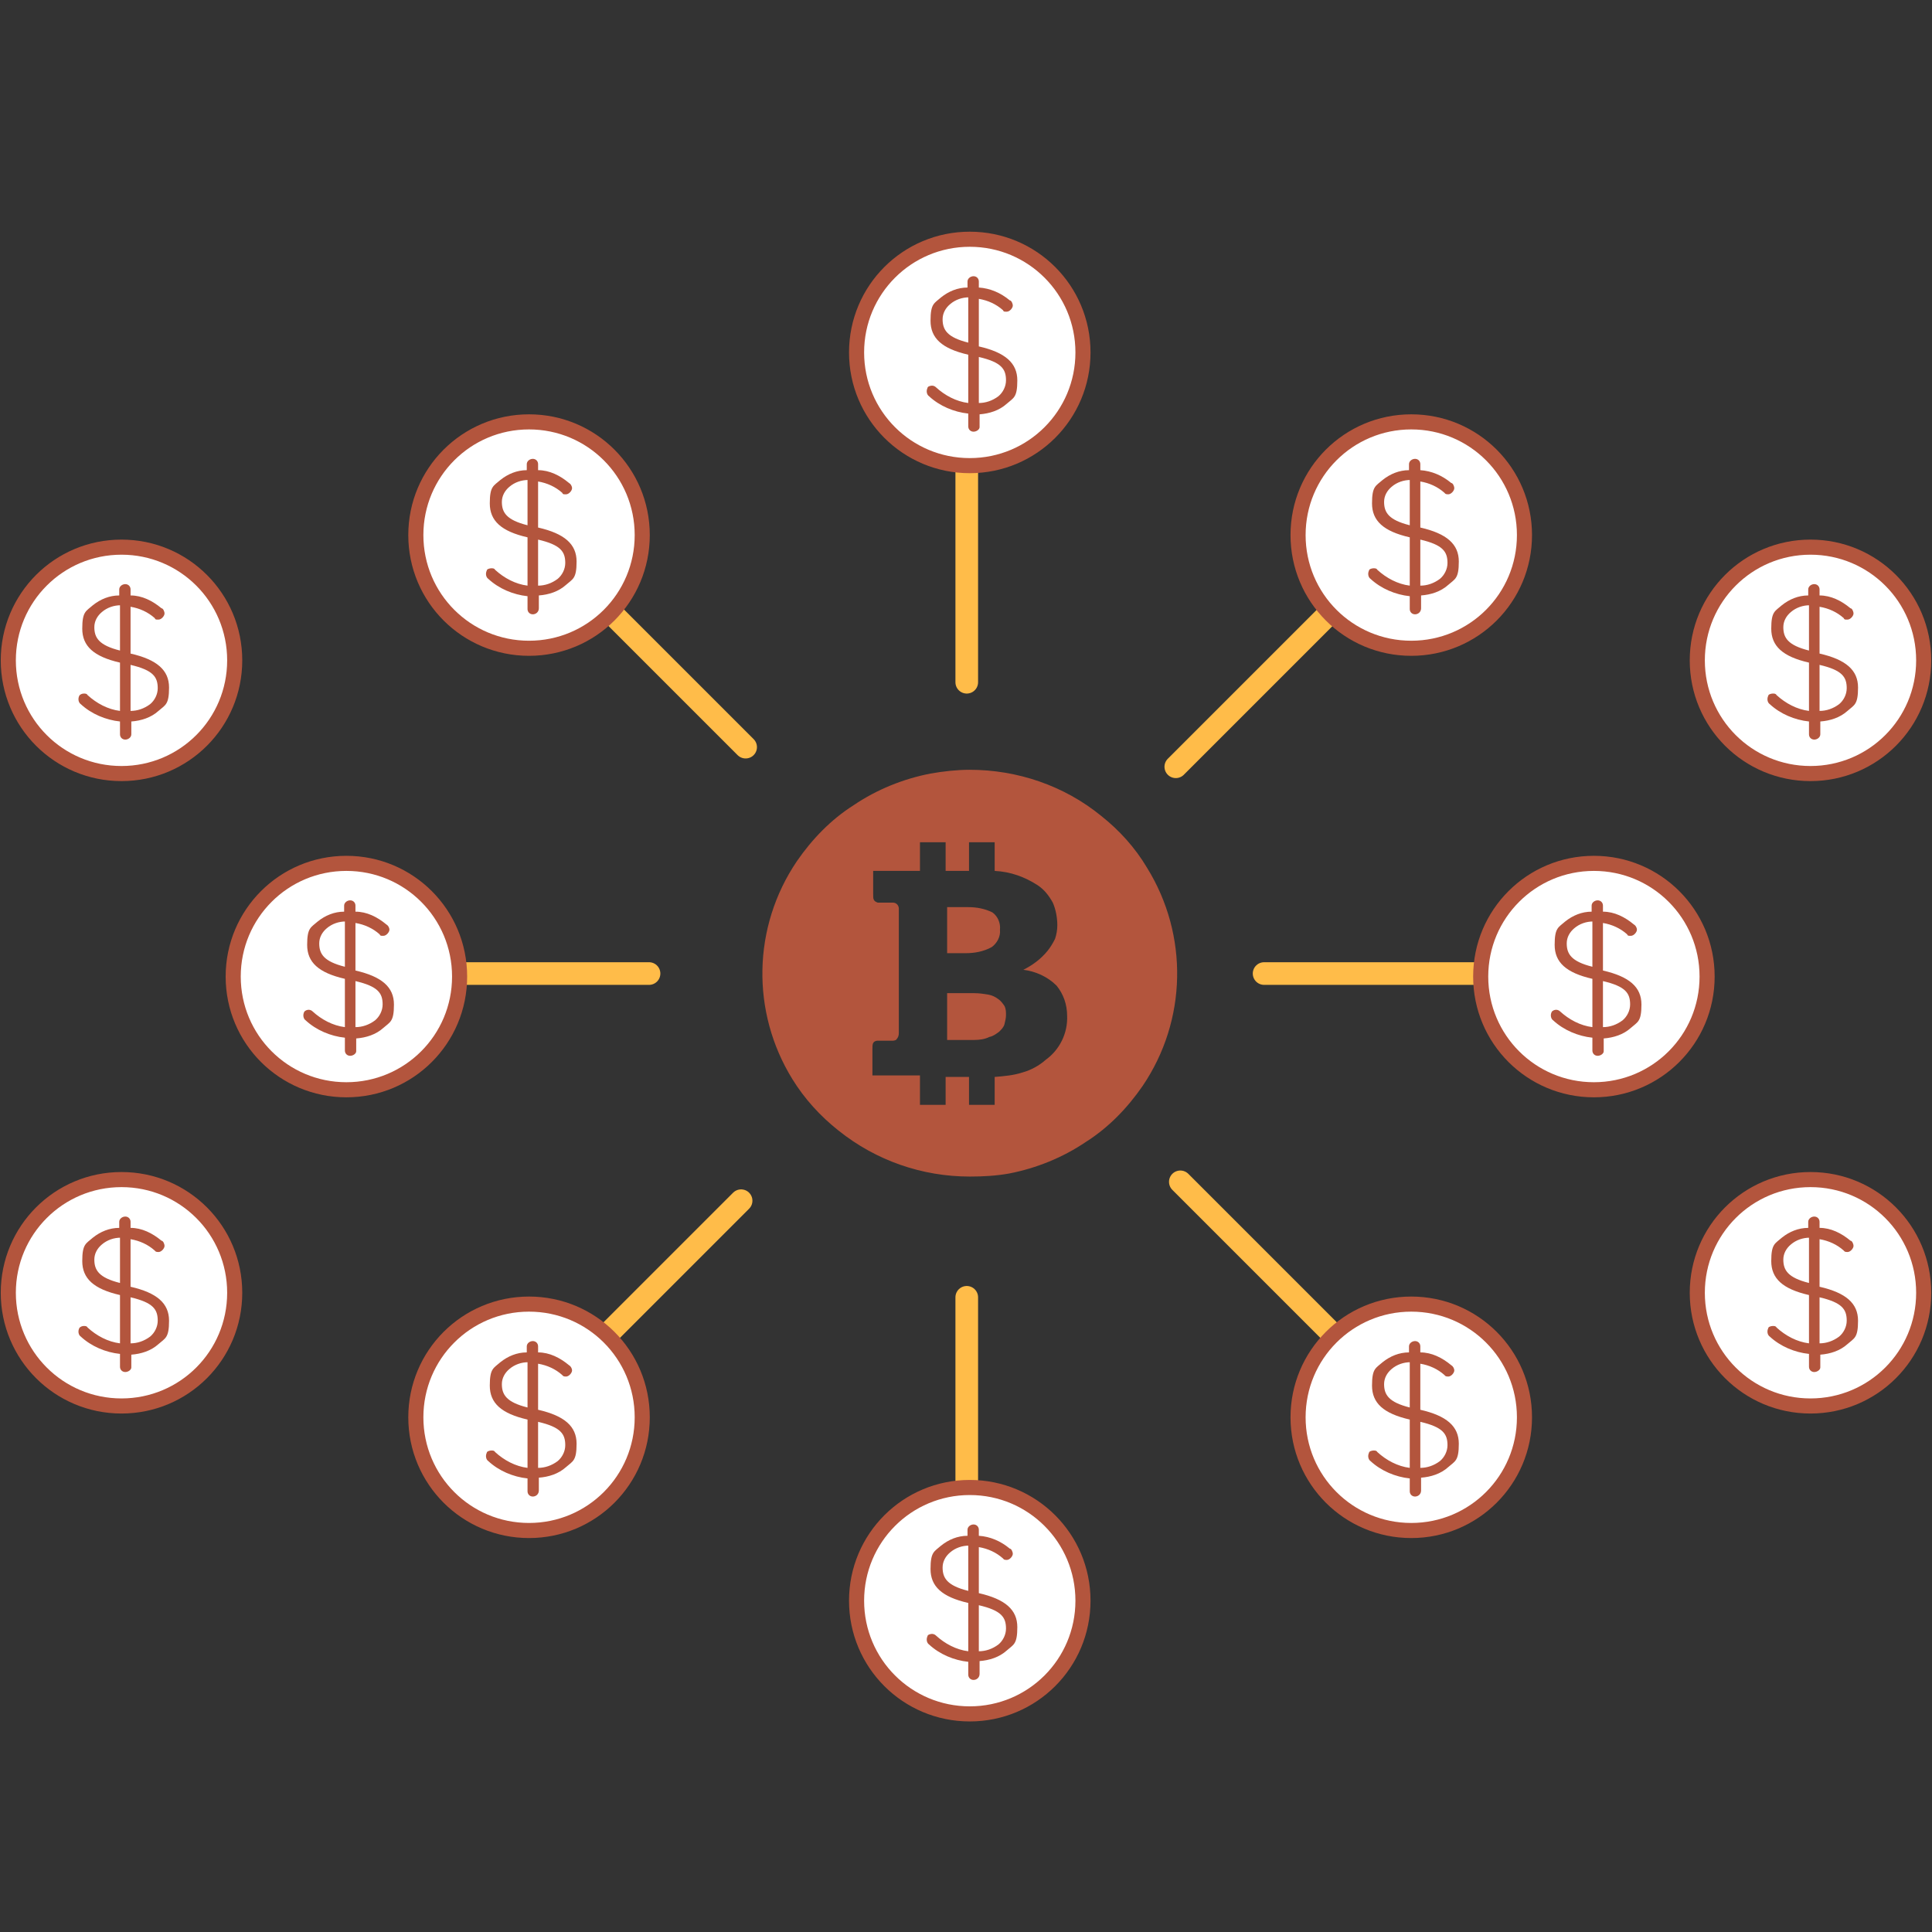 <?xml version="1.0" encoding="UTF-8"?>
<svg id="_レイヤー_1" data-name="レイヤー 1" xmlns="http://www.w3.org/2000/svg" version="1.1" viewBox="0 0 256 256">
  <rect x="0" y="0" width="256" height="256" fill="#333333" stroke="none"/>
  <defs>
    <style>
      .cls-1 {
        fill: none;
        stroke: #ffbc49;
        stroke-linecap: round;
        stroke-linejoin: round;
        stroke-width: 3px;
      }

      .cls-2 {
        fill: #b3553d;
        stroke-width: 0px;
      }

      .cls-3 {
        fill: #fff;
        stroke: #b3553d;
        stroke-miterlimit: 10;
        stroke-width: 2px;
      }
    </style>
  </defs>
  <path class="cls-1" d="M128.1,47.9v42.5"/>
  <path class="cls-1" d="M128.1,171.9v42.5"/>
  <path class="cls-3" d="M128.5,61.7c-8.3,0-15-6.7-15-15s6.7-15,15-15,15,6.7,15,15-6.7,15-15,15Z"/>
  <path class="cls-2" d="M129,57.2c-.4,0-.7-.3-.7-.7v-1.7c-1.9-.2-3.8-1-5.2-2.3-.3-.2-.4-.7-.2-1.1,0-.2.4-.3.6-.3s.4.1.5.2c1.2,1.1,2.7,1.9,4.3,2.1v-6.4c-3.5-.8-5-2.2-5-4.5s.5-2.3,1.4-3.1c1-.8,2.2-1.3,3.5-1.3v-.8c0-.4.4-.7.8-.7s.7.3.7.7v.8c1.5.1,2.9.7,4.1,1.7.2,0,.4.4.4.7s-.4.8-.8.8-.4,0-.5-.2c-.9-.8-2-1.3-3.2-1.5v6.3c3.5.8,5.1,2.2,5.1,4.5s-.5,2.3-1.4,3.1c-1,.9-2.3,1.3-3.6,1.4v1.7c0,.3-.4.6-.8.6ZM129.7,47.3v6.1c.9,0,1.8-.3,2.6-.9.6-.5,1-1.3,1-2.1,0-1.5-.6-2.4-3.6-3.1ZM128.4,39.4c-.9,0-1.8.3-2.5.9-.6.5-1,1.2-1,2,0,1.4.6,2.4,3.4,3.1v-6h.1Z"/>
  <path class="cls-3" d="M128.5,227.1c-8.3,0-15-6.7-15-15s6.7-15,15-15,15,6.7,15,15-6.7,15-15,15Z"/>
  <path class="cls-2" d="M129,222.6c-.4,0-.7-.3-.7-.7v-1.7c-1.9-.2-3.8-1-5.2-2.3-.3-.2-.4-.7-.2-1.1,0-.2.4-.3.6-.3s.4.1.5.2c1.2,1.1,2.7,1.9,4.3,2.1v-6.4c-3.5-.8-5-2.2-5-4.5s.5-2.3,1.4-3.1c1-.8,2.2-1.3,3.5-1.3v-.8c0-.4.4-.7.8-.7s.7.3.7.7v.8c1.5.1,2.9.7,4.1,1.7.2,0,.4.4.4.7s-.4.8-.8.8-.4-.1-.5-.2c-.9-.8-2-1.3-3.2-1.5v6.1c3.5.8,5.1,2.2,5.1,4.5s-.5,2.3-1.4,3.1c-1,.9-2.3,1.3-3.6,1.4v1.7c0,.5-.4.8-.8.8ZM129.7,212.7v6.1c.9,0,1.8-.3,2.6-.9.6-.5,1-1.3,1-2.1,0-1.5-.6-2.4-3.6-3.1ZM128.4,204.8c-.9,0-1.8.3-2.5.9-.6.5-1,1.2-1,2,0,1.4.6,2.4,3.4,3.1v-6h.1Z"/>
  <path class="cls-1" d="M185.9,71.5l-30.1,30.1"/>
  <path class="cls-1" d="M98.2,159.1l-30.1,30.1"/>
  <path class="cls-3" d="M187,85.9c-8.3,0-15-6.7-15-15s6.7-15,15-15,15,6.7,15,15-6.7,15-15,15Z"/>
  <path class="cls-2" d="M187.5,81.4c-.4,0-.7-.3-.7-.7v-1.7c-1.9-.2-3.8-1-5.2-2.3-.3-.2-.4-.7-.2-1.1,0-.2.4-.3.6-.3s.4,0,.5.2c1.2,1.1,2.7,1.9,4.3,2.1v-6.4c-3.5-.8-5-2.2-5-4.5s.5-2.3,1.4-3.1c1-.8,2.2-1.3,3.5-1.3v-.8c0-.4.4-.7.8-.7s.7.3.7.7v.8c1.5.1,2.9.7,4.1,1.7.2,0,.4.4.4.7s-.4.8-.8.8-.4-.1-.5-.2c-.9-.8-2-1.3-3.2-1.5v6.1c3.5.8,5.1,2.2,5.1,4.5s-.5,2.3-1.4,3.1c-1,.9-2.3,1.3-3.6,1.4v1.7c0,.5-.4.8-.8.8ZM188.2,71.5v6.1c.9,0,1.8-.3,2.6-.9.6-.5,1-1.3,1-2.1,0-1.5-.6-2.4-3.6-3.1ZM186.9,63.6c-.9,0-1.8.3-2.5.9-.6.5-1,1.2-1,2,0,1.4.6,2.4,3.4,3.1v-6h.1Z"/>
  <path class="cls-3" d="M70.1,202.8c-8.3,0-15-6.7-15-15s6.7-15,15-15,15,6.7,15,15-6.7,15-15,15Z"/>
  <path class="cls-2" d="M70.6,198.3c-.4,0-.7-.3-.7-.7v-1.7c-1.9-.2-3.8-1-5.2-2.3-.3-.2-.4-.7-.2-1.1,0-.2.4-.3.6-.3s.4,0,.5.2c1.2,1.1,2.7,1.9,4.3,2.1v-6.4c-3.5-.8-5-2.2-5-4.5s.5-2.3,1.4-3.1c1-.8,2.2-1.3,3.5-1.3v-.8c0-.4.4-.7.8-.7s.7.3.7.7v.8c1.5,0,2.9.7,4.1,1.7.2.1.4.4.4.7s-.4.8-.8.8-.4-.1-.5-.2c-.9-.8-2-1.3-3.2-1.5v6.1c3.5.8,5.1,2.2,5.1,4.5s-.5,2.3-1.4,3.1c-1,.9-2.3,1.3-3.6,1.4v1.7c0,.5-.4.8-.8.8ZM71.3,188.4v6.1c.9,0,1.8-.3,2.6-.9.6-.5,1-1.3,1-2.1,0-1.5-.6-2.4-3.6-3.1ZM70,180.5c-.9,0-1.8.3-2.5.9-.6.5-1,1.2-1,2,0,1.4.6,2.4,3.4,3.1v-6h0Z"/>
  <path class="cls-1" d="M210,129h-42.5"/>
  <path class="cls-1" d="M86,129h-42.5"/>
  <path class="cls-3" d="M211.2,144.4c-8.3,0-15-6.7-15-15s6.7-15,15-15,15,6.7,15,15-6.7,15-15,15Z"/>
  <path class="cls-2" d="M211.7,139.9c-.4,0-.7-.3-.7-.7v-1.7c-1.9-.2-3.8-1-5.2-2.3-.3-.2-.4-.7-.2-1.1.1-.2.4-.3.6-.3s.4.1.5.2c1.2,1.1,2.7,1.9,4.3,2.1v-6.4c-3.5-.8-5-2.2-5-4.5s.5-2.3,1.4-3.1c1-.8,2.2-1.3,3.5-1.3v-.8c0-.4.4-.7.8-.7s.7.3.7.7v.8c1.5,0,2.9.7,4.1,1.7.2.1.4.4.4.7s-.4.8-.8.8-.4,0-.5-.2c-.9-.8-2-1.3-3.2-1.5v6.3c3.5.8,5.1,2.2,5.1,4.5s-.5,2.3-1.4,3.1c-1,.9-2.3,1.3-3.6,1.4v1.7c0,.3-.4.6-.8.6ZM212.4,130v6.1c.9,0,1.8-.3,2.6-.9.6-.5,1-1.3,1-2.1,0-1.5-.6-2.4-3.6-3.1ZM211.1,122.1c-.9,0-1.8.3-2.5.9-.6.5-1,1.2-1,2,0,1.4.6,2.4,3.4,3.1v-6h0Z"/>
  <path class="cls-3" d="M45.9,144.4c-8.3,0-15-6.7-15-15s6.7-15,15-15,15,6.7,15,15-6.7,15-15,15Z"/>
  <path class="cls-2" d="M46.4,139.9c-.4,0-.7-.3-.7-.7v-1.7c-1.9-.2-3.8-1-5.2-2.3-.3-.2-.4-.7-.2-1.1.1-.2.4-.3.6-.3s.4.1.5.2c1.2,1.1,2.7,1.9,4.3,2.1v-6.4c-3.5-.8-5-2.2-5-4.5s.5-2.3,1.4-3.1c1-.8,2.2-1.3,3.5-1.3v-.8c0-.4.4-.7.8-.7s.7.3.7.7v.8c1.5,0,2.9.7,4.1,1.7.2.1.4.4.4.7s-.4.8-.8.8-.4,0-.5-.2c-.9-.8-2-1.3-3.2-1.5v6.3c3.5.8,5.1,2.2,5.1,4.5s-.5,2.3-1.4,3.1c-1,.9-2.3,1.3-3.6,1.4v1.7c0,.3-.4.6-.8.6ZM47.1,130v6.1c.9,0,1.8-.3,2.6-.9.6-.5,1-1.3,1-2.1,0-1.5-.6-2.4-3.6-3.1ZM45.8,122.1c-.9,0-1.8.3-2.5.9-.6.5-1,1.2-1,2,0,1.4.6,2.4,3.4,3.1v-6h0Z"/>
  <path class="cls-1" d="M186.5,186.7l-30.1-30.1"/>
  <path class="cls-1" d="M98.8,99l-30.1-30.1"/>
  <path class="cls-3" d="M187,202.8c-8.3,0-15-6.7-15-15s6.7-15,15-15,15,6.7,15,15-6.7,15-15,15Z"/>
  <path class="cls-2" d="M187.5,198.3c-.4,0-.7-.3-.7-.7v-1.7c-1.9-.2-3.8-1-5.2-2.3-.3-.2-.4-.7-.2-1.1,0-.2.4-.3.6-.3s.4,0,.5.2c1.2,1.1,2.7,1.9,4.3,2.1v-6.4c-3.5-.8-5-2.2-5-4.5s.5-2.3,1.4-3.1c1-.8,2.2-1.3,3.5-1.3v-.8c0-.4.4-.7.8-.7s.7.3.7.7v.8c1.5,0,2.9.7,4.1,1.7.2.1.4.4.4.7s-.4.8-.8.8-.4-.1-.5-.2c-.9-.8-2-1.3-3.2-1.5v6.1c3.5.8,5.1,2.2,5.1,4.5s-.5,2.3-1.4,3.1c-1,.9-2.3,1.3-3.6,1.4v1.7c0,.5-.4.8-.8.8ZM188.2,188.4v6.1c.9,0,1.8-.3,2.6-.9.6-.5,1-1.3,1-2.1,0-1.5-.6-2.4-3.6-3.1ZM186.9,180.5c-.9,0-1.8.3-2.5.9-.6.5-1,1.2-1,2,0,1.4.6,2.4,3.4,3.1v-6h.1Z"/>
  <path class="cls-3" d="M70.1,85.9c-8.3,0-15-6.7-15-15s6.7-15,15-15,15,6.7,15,15-6.7,15-15,15Z"/>
  <path class="cls-2" d="M70.6,81.4c-.4,0-.7-.3-.7-.7v-1.7c-1.9-.2-3.8-1-5.2-2.3-.3-.2-.4-.7-.2-1.1,0-.2.4-.3.6-.3s.4,0,.5.2c1.2,1.1,2.7,1.9,4.3,2.1v-6.4c-3.5-.8-5-2.2-5-4.5s.5-2.3,1.4-3.1c1-.8,2.2-1.3,3.5-1.3v-.8c0-.4.4-.7.8-.7s.7.3.7.7v.8c1.5,0,2.9.7,4.1,1.7.2.1.4.4.4.7s-.4.8-.8.8-.4,0-.5-.2c-.9-.8-2-1.3-3.2-1.5v6.1c3.5.8,5.1,2.2,5.1,4.5s-.5,2.3-1.4,3.1c-1,.9-2.3,1.3-3.6,1.4v1.7c0,.5-.4.8-.8.8ZM71.3,71.5v6.1c.9,0,1.8-.3,2.6-.9.6-.5,1-1.3,1-2.1,0-1.5-.6-2.4-3.6-3.1ZM70,63.6c-.9,0-1.8.3-2.5.9-.6.5-1,1.2-1,2,0,1.4.6,2.4,3.4,3.1v-6h0Z"/>
  <path class="cls-3" d="M239.9,102.5c-8.3,0-15-6.7-15-15s6.7-15,15-15,15,6.7,15,15-6.7,15-15,15Z"/>
  <path class="cls-2" d="M240.4,98c-.4,0-.7-.3-.7-.7v-1.7c-1.9-.2-3.8-1-5.2-2.3-.3-.2-.4-.7-.2-1.1,0-.2.4-.3.6-.3s.4,0,.5.2c1.2,1.1,2.7,1.9,4.3,2.1v-6.4c-3.5-.8-5-2.2-5-4.5s.5-2.3,1.4-3.1c1-.8,2.2-1.3,3.5-1.3v-.8c0-.4.4-.7.8-.7s.7.3.7.7v.8c1.5,0,2.9.7,4.1,1.7.2,0,.4.4.4.7s-.4.8-.8.8-.4,0-.5-.2c-.9-.8-2-1.3-3.2-1.5v6.2c3.5.8,5.1,2.2,5.1,4.5s-.5,2.3-1.4,3.1c-1,.9-2.3,1.3-3.6,1.4v1.7c0,.4-.4.7-.8.7ZM241.1,88.1v6.1c.9,0,1.8-.3,2.6-.9.6-.5,1-1.3,1-2.1,0-1.5-.6-2.4-3.6-3.1ZM239.8,80.2c-.9,0-1.8.3-2.5.9-.6.5-1,1.2-1,2,0,1.4.6,2.4,3.4,3.1v-6h.1Z"/>
  <path class="cls-3" d="M16.1,102.5c-8.3,0-15-6.7-15-15s6.7-15,15-15,15,6.7,15,15-6.7,15-15,15Z"/>
  <path class="cls-2" d="M16.6,98c-.4,0-.7-.3-.7-.7v-1.7c-1.9-.2-3.8-1-5.2-2.3-.3-.2-.4-.7-.2-1.1.1-.2.4-.3.6-.3s.4,0,.5.2c1.2,1.1,2.7,1.9,4.3,2.1v-6.4c-3.5-.8-5-2.2-5-4.5s.5-2.3,1.4-3.1c1-.8,2.2-1.3,3.5-1.3v-.8c0-.4.4-.7.8-.7s.7.3.7.7v.8c1.5,0,2.9.7,4.1,1.7.2,0,.4.4.4.7s-.4.8-.8.8-.4,0-.5-.2c-.9-.8-2-1.3-3.2-1.5v6.2c3.5.8,5.1,2.2,5.1,4.5s-.5,2.3-1.4,3.1c-1,.9-2.3,1.3-3.6,1.4v1.7c0,.4-.4.7-.8.7ZM17.3,88.1v6.1c.9,0,1.8-.3,2.6-.9.6-.5,1-1.3,1-2.1,0-1.5-.6-2.4-3.6-3.1ZM16,80.2c-.9,0-1.8.3-2.5.9-.6.5-1,1.2-1,2,0,1.4.6,2.4,3.4,3.1v-6h0Z"/>
  <path class="cls-3" d="M239.9,186.3c-8.3,0-15-6.7-15-15s6.7-15,15-15,15,6.7,15,15-6.7,15-15,15Z"/>
  <path class="cls-2" d="M240.4,181.8c-.4,0-.7-.3-.7-.7v-1.7c-1.9-.2-3.8-1-5.2-2.3-.3-.2-.4-.7-.2-1.1,0-.2.4-.3.6-.3s.4,0,.5.2c1.2,1.1,2.7,1.9,4.3,2.1v-6.4c-3.5-.8-5-2.2-5-4.5s.5-2.3,1.4-3.1c1-.8,2.2-1.3,3.5-1.3v-.8c0-.4.4-.7.8-.7s.7.3.7.7v.8c1.5,0,2.9.7,4.1,1.7.2,0,.4.4.4.7s-.4.8-.8.8-.4-.1-.5-.2c-.9-.8-2-1.3-3.2-1.5v6.3c3.5.8,5.1,2.2,5.1,4.5s-.5,2.3-1.4,3.1c-1,.9-2.3,1.3-3.6,1.4v1.7c0,.3-.4.6-.8.6ZM241.1,171.9v6.1c.9,0,1.8-.3,2.6-.9.6-.5,1-1.3,1-2.1,0-1.5-.6-2.4-3.6-3.1ZM239.8,164c-.9,0-1.8.3-2.5.9-.6.5-1,1.2-1,2,0,1.4.6,2.4,3.4,3.1v-6h.1Z"/>
  <path class="cls-3" d="M16.1,186.3c-8.3,0-15-6.7-15-15s6.7-15,15-15,15,6.7,15,15-6.7,15-15,15Z"/>
  <path class="cls-2" d="M16.6,181.8c-.4,0-.7-.3-.7-.7v-1.7c-1.9-.2-3.8-1-5.2-2.3-.3-.2-.4-.7-.2-1.1.1-.2.4-.3.6-.3s.4,0,.5.2c1.2,1.1,2.7,1.9,4.3,2.1v-6.4c-3.5-.8-5-2.2-5-4.5s.5-2.3,1.4-3.1c1-.8,2.2-1.3,3.5-1.3v-.8c0-.4.4-.7.8-.7s.7.3.7.7v.8c1.5,0,2.9.7,4.1,1.7.2,0,.4.4.4.7s-.4.8-.8.8-.4-.1-.5-.2c-.9-.8-2-1.3-3.2-1.5v6.3c3.5.8,5.1,2.2,5.1,4.5s-.5,2.3-1.4,3.1c-1,.9-2.3,1.3-3.6,1.4v1.7c0,.3-.4.6-.8.6ZM17.3,171.9v6.1c.9,0,1.8-.3,2.6-.9.6-.5,1-1.3,1-2.1,0-1.5-.6-2.4-3.6-3.1ZM16,164c-.9,0-1.8.3-2.5.9-.6.5-1,1.2-1,2,0,1.4.6,2.4,3.4,3.1v-6h0Z"/>
  <path class="cls-2" d="M128.5,155.9c-6.3,0-12.4-2.1-17.4-6.1-2.4-1.9-4.5-4.2-6.1-6.8-5.5-8.9-5.3-20.2.6-28.9,2-2.9,4.5-5.5,7.5-7.4,3.1-2.1,6.6-3.5,10.2-4.2,1.7-.3,3.5-.5,5.2-.5,6.3,0,12.5,2.1,17.4,6.1,2.4,1.9,4.5,4.2,6.1,6.9,5.5,8.9,5.3,20.2-.6,28.9-2,2.9-4.5,5.5-7.5,7.4-3.1,2.1-6.6,3.5-10.2,4.2-1.7.3-3.4.4-5.2.4ZM121.9,142.7v3.7h3.4v-3.7h3.1v3.7h3.4v-3.7c1.2-.1,2.5-.2,3.7-.6,1.1-.3,2.2-.9,3.1-1.7,1.8-1.3,2.9-3.5,2.8-5.8,0-1.5-.5-2.9-1.4-4-1.2-1.2-2.8-1.9-4.4-2.1,1.2-.6,2.3-1.4,3.2-2.5.4-.5.7-1,1-1.6.2-.6.3-1.2.3-1.8,0-1-.2-2.1-.6-3-.5-.9-1.1-1.7-2-2.3-1.7-1.1-3.6-1.8-5.7-1.9v-3.8h-3.4v3.8h-3.1v-3.8h-3.4v3.8h-6.2v3.1c0,.6,0,.9.6,1.1h.9c.4,0,.9,0,1.1,0,.5,0,.8.4.8.8h0v16.5c0,.3-.1.6-.3.8,0,.1-.3.2-.5.2-.3,0-1.7,0-1.8,0h-.3c-.6.1-.6.5-.6,1.1h0v3.5h6.3ZM129.1,137.8h-3.6v-6.2h3.6c.7,0,1.3.1,1.9.2.5.1.9.3,1.3.6.3.2.6.6.8.9.2.4.2.8.2,1.2s-.1.8-.2,1.2c-.1.4-.4.7-.7,1-.4.3-.8.6-1.3.7-.6.3-1.3.4-2,.4ZM128,126.3h-2.5v-6.1h2.8c1.1,0,2.2.2,3.2.7.7.5,1.1,1.4,1,2.3.1.9-.4,1.8-1.1,2.3-1.1.6-2.3.8-3.4.8Z"/>
</svg>